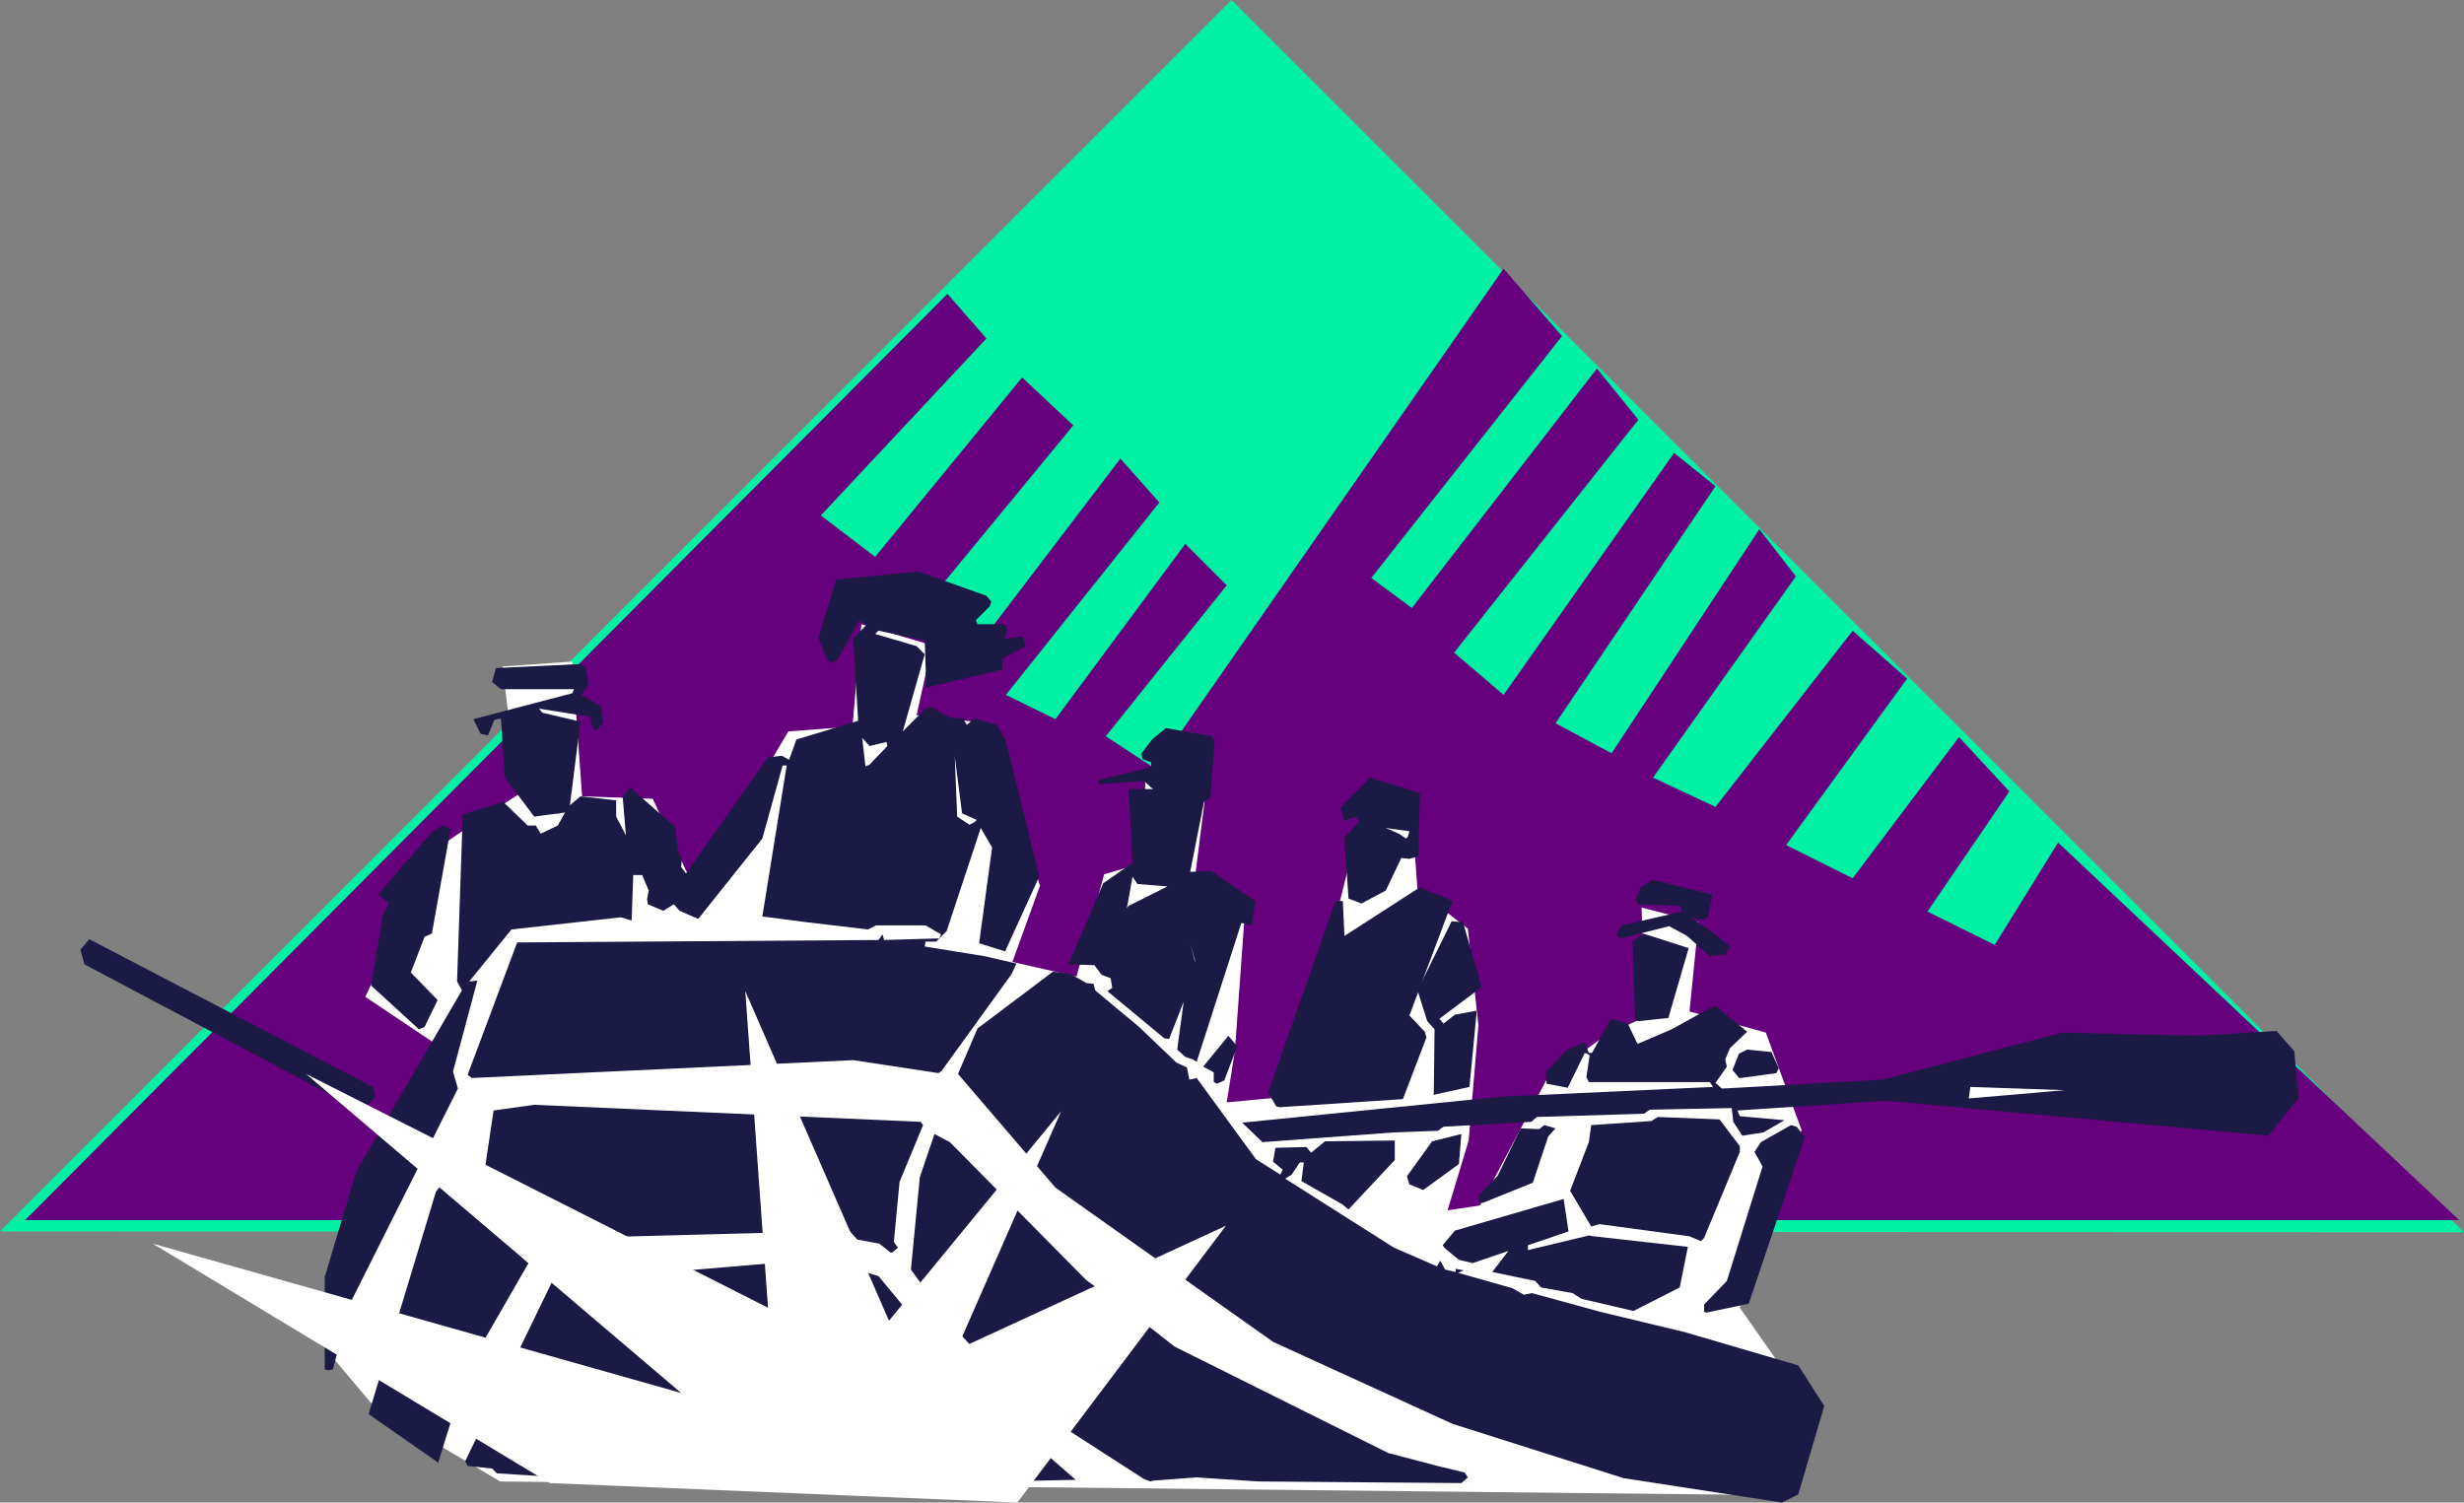 <?xml version="1.0" encoding="UTF-8" standalone="no"?>
<svg
   version="1.0"
   width="129.766mm"
   height="79.134mm"
   id="svg42"
   sodipodi:docname="Rafting 02.wmf"
   xmlns:inkscape="http://www.inkscape.org/namespaces/inkscape"
   xmlns:sodipodi="http://sodipodi.sourceforge.net/DTD/sodipodi-0.dtd"
   xmlns="http://www.w3.org/2000/svg"
   xmlns:svg="http://www.w3.org/2000/svg">
  <rect width="100%" height="100%" fill="#808080" stroke="none"/>
  <sodipodi:namedview
     id="namedview42"
     pagecolor="#ffffff"
     bordercolor="#000000"
     borderopacity="0.25"
     inkscape:showpageshadow="2"
     inkscape:pageopacity="0.0"
     inkscape:pagecheckerboard="0"
     inkscape:deskcolor="#d1d1d1"
     inkscape:document-units="mm" />
  <defs
     id="defs1">
    <pattern
       id="WMFhbasepattern"
       patternUnits="userSpaceOnUse"
       width="6"
       height="6"
       x="0"
       y="0" />
  </defs>
  <path
     style="fill:#00f0a4;fill-opacity:1;fill-rule:evenodd;stroke:none"
     d="M 245.147,0 0,245.121 l 490.455,0.162 z"
     id="path1" />
  <path
     style="fill:#66007d;fill-opacity:1;fill-rule:evenodd;stroke:none"
     d="M 5.01,242.858 188.587,58.493 l 7.757,8.887 -32.966,35.225 10.827,8.241 29.25,-35.71 10.181,9.533 -29.411,35.71 9.373,9.533 29.411,-38.618 7.757,8.725 -30.542,38.295 9.858,4.847 25.856,-34.902 8.242,8.241 -24.078,30.054 9.858,6.463 69.326,-99.535 11.635,13.411 -37.976,48.152 8.08,5.979 36.845,-47.667 8.242,10.18 -36.683,46.374 9.858,8.402 33.936,-48.152 8.242,6.625 -31.835,47.182 11.15,5.979 29.411,-44.597 7.272,9.372 -28.442,40.072 12.443,5.817 27.31,-35.063 10.827,9.533 -24.078,33.124 13.251,6.625 21.17,-28.115 10.019,10.826 -16.322,23.914 13.413,6.625 12.605,-20.359 79.83,75.136 z"
     id="path2" />
  <path
     style="fill:#ffffff;fill-opacity:1;fill-rule:evenodd;stroke:none"
     d="m 64.963,253.038 21.493,-45.405 -13.736,-9.21 13.574,-29.085 9.05,-6.14 7.757,-5.009 -3.07,-25.53 13.898,-0.969 1.939,26.823 14.059,0.485 8.403,18.097 18.584,-31.509 12.766,-0.97 1.778,-20.359 14.059,4.201 -3.07,13.896 14.059,1.616 10.504,32.316 -5.494,15.189 12.766,2.908 5.494,-20.359 7.757,-2.262 0.485,-17.936 12.928,-3.555 -3.232,25.53 10.019,6.625 -1.939,26.823 -1.616,10.18 10.181,-0.97 12.443,-39.426 4.363,-17.612 10.019,2.747 0.97,12.927 10.019,7.756 2.101,19.228 -1.939,22.945 -4.202,13.896 6.464,-0.969 13.413,-25.368 11.635,-8.564 7.757,-3.555 -0.646,-21.814 11.312,2.908 -1.778,17.774 15.19,4.201 7.11,19.39 -12.282,35.387 10.989,15.674 -1.939,21.652 -255.813,-2.747 -25.048,-14.866 -8.726,-10.341 z"
     id="path3" />
  <path
     style="fill:#1a1a45;fill-opacity:1;fill-rule:evenodd;stroke:none"
     d="m 101.323,142.516 1.616,-0.485 -2.101,0.485 z"
     id="path4" />
  <path
     style="fill:#1a1a45;fill-opacity:1;fill-rule:evenodd;stroke:none"
     d="m 235.613,158.351 0.323,-0.323 -1.939,-1.293 -1.454,-2.908 -2.101,-0.808 2.262,2.424 0.323,1.777 z"
     id="path5" />
  <path
     style="fill:#1a1a45;fill-opacity:1;fill-rule:evenodd;stroke:none"
     d="m 271.003,179.841 4.848,-2.585 3.07,-6.463 1.616,0.162 1.778,-0.485 0.323,-12.603 -9.858,-3.07 -5.979,5.979 0.808,2.585 2.262,-0.808 0.646,0.97 -2.909,3.232 0.808,12.119 z"
     id="path6" />
  <path
     style="fill:#1a1a45;fill-opacity:1;fill-rule:evenodd;stroke:none"
     d="m 134.613,178.549 1.293,-3.716 -1.293,4.201 z"
     id="path7" />
  <path
     style="fill:#1a1a45;fill-opacity:1;fill-rule:evenodd;stroke:none"
     d="m 341.137,190.183 2.262,-0.162 0.97,-1.616 -2.747,-2.262 -4.848,-3.393 2.262,0.323 0.97,-0.646 0.808,-4.363 -11.797,-2.908 -2.424,1.454 -0.97,2.585 0.485,0.808 8.242,0.323 0.485,1.131 -12.12,2.747 -0.97,1.939 0.808,0.646 9.696,-2.424 3.555,1.939 4.525,4.04 z"
     id="path8" />
  <path
     style="fill:#1a1a45;fill-opacity:1;fill-rule:evenodd;stroke:none"
     d="m 326.108,203.271 5.979,-0.646 4.04,-13.896 -9.05,-2.908 -2.101,1.616 0.485,15.512 z"
     id="path9" />
  <path
     style="fill:#1a1a45;fill-opacity:1;fill-rule:evenodd;stroke:none"
     d="m 83.386,204.887 1.131,-0.485 2.586,-5.332 -5.333,-5.494 2.747,-7.11 1.454,-0.646 3.717,-20.844 -1.616,-0.646 -2.101,1.293 -10.666,12.442 2.101,1.777 -1.131,2.101 -2.424,14.219 z"
     id="path10" />
  <path
     style="fill:#1a1a45;fill-opacity:1;fill-rule:evenodd;stroke:none"
     d="m 346.47,214.581 7.11,-0.969 0.485,-0.97 -1.454,-3.232 -4.848,-0.485 -1.616,0.808 -1.293,3.232 1.293,1.616 z"
     id="path11" />
  <path
     style="fill:#1a1a45;fill-opacity:1;fill-rule:evenodd;stroke:none"
     d="m 238.198,211.35 8.888,-27.631 2.101,0.485 0.646,-4.847 -8.726,-5.979 -4.202,0.162 2.747,-13.896 1.293,-0.969 0.808,-11.149 -0.485,-0.97 -9.211,-1.616 -2.747,2.262 -2.101,2.747 0.162,1.131 1.778,0.646 v 0.969 l -10.504,2.585 0.162,0.808 8.888,-0.646 1.778,1.616 h -4.848 l 0.808,14.704 -5.818,4.04 -6.949,16.158 5.171,0.162 1.454,1.939 1.778,0.646 0.323,1.939 -0.97,0.646 11.312,9.372 0.97,0.162 2.909,-7.433 -1.293,9.533 1.616,1.454 1.454,0.485 z"
     id="path12" />
  <path
     style="fill:#1a1a45;fill-opacity:1;fill-rule:evenodd;stroke:none"
     d="m 96.798,210.865 43.632,-2.262 45.571,1.777 11.958,-16.481 -5.171,-1.777 -79.507,-3.716 -9.373,1.616 -2.424,2.262 -5.171,18.259 z"
     id="path13" />
  <path
     style="fill:#1a1a45;fill-opacity:1;fill-rule:evenodd;stroke:none"
     d="m 242.238,215.713 1.454,-0.646 2.586,-6.786 -1.778,-2.101 -5.01,6.14 2.101,1.131 v 1.939 z"
     id="path14" />
  <path
     style="fill:#1a1a45;fill-opacity:1;fill-rule:evenodd;stroke:none"
     d="m 285.87,217.813 6.626,-1.454 1.454,-15.189 -4.363,0.808 -2.262,1.777 -0.808,-0.97 8.403,-6.302 -3.717,-12.927 -2.262,-0.162 -6.787,13.735 1.939,6.14 1.454,1.616 -0.162,13.088 z"
     id="path15" />
  <path
     style="fill:#1a1a45;fill-opacity:1;fill-rule:evenodd;stroke:none"
     d="m 254.681,220.398 24.563,-1.616 4.686,-12.28 -0.323,-1.131 -3.07,-3.232 8.565,-22.783 -6.464,-2.747 -15.029,9.695 -0.323,-6.948 h -1.454 l -13.413,38.133 1.616,2.747 z"
     id="path16" />
  <path
     style="fill:#1a1a45;fill-opacity:1;fill-rule:evenodd;stroke:none"
     d="m 71.427,220.883 1.131,-0.485 2.101,-1.939 -0.485,-2.101 -56.398,-29.408 -1.778,2.101 0.808,2.908 z"
     id="path17" />
  <path
     style="fill:#1a1a45;fill-opacity:1;fill-rule:evenodd;stroke:none"
     d="m 251.288,227.347 26.179,-1.939 8.726,-0.323 1.131,-0.808 17.453,-0.97 1.131,-0.969 21.331,-0.646 1.131,-0.808 16.322,-0.323 0.323,2.747 1.778,2.747 4.202,-0.646 4.202,-2.424 -8.888,-0.808 -0.485,-1.131 29.573,-1.939 76.114,6.948 5.979,-7.433 -0.808,-9.372 -3.555,-4.04 -15.837,0.969 -26.826,-0.646 -35.714,9.372 -31.997,1.777 -1.293,-1.131 2.262,-3.232 -0.323,-1.454 0.97,-2.262 3.394,-3.232 -6.302,-5.171 -1.131,0.485 -7.595,4.201 -6.787,2.908 -1.939,-4.04 -3.394,-0.97 -3.717,6.786 h -0.646 l -0.808,-2.101 -3.717,1.616 -4.04,4.363 0.162,2.262 4.202,0.808 3.394,-6.948 0.97,0.485 -0.646,4.363 0.485,0.969 h 24.078 l 0.646,0.97 -42.178,1.939 -51.55,5.171 z"
     id="path18" />
  <path
     style="fill:#1a1a45;fill-opacity:1;fill-rule:evenodd;stroke:none"
     d="m 283.284,236.88 7.11,-5.171 0.485,-5.979 -5.818,1.454 -5.01,6.948 0.485,1.616 z"
     id="path19" />
  <path
     style="fill:#1a1a45;fill-opacity:1;fill-rule:evenodd;stroke:none"
     d="m 295.081,239.465 10.019,-4.04 3.07,-9.21 1.454,-1.616 -2.262,-0.646 -0.97,0.808 -3.717,-0.162 -4.525,9.372 -3.717,3.878 v 1.454 z"
     id="path20" />
  <path
     style="fill:#1a1a45;fill-opacity:1;fill-rule:evenodd;stroke:none"
     d="m 338.552,247.06 0.646,-0.646 7.11,-17.128 v -1.131 l -4.04,-5.332 -12.282,-0.485 -1.293,0.808 -11.958,0.808 -0.485,3.393 -3.717,9.695 4.202,7.11 1.616,-0.485 17.938,2.424 z"
     id="path21" />
  <path
     style="fill:#1a1a45;fill-opacity:1;fill-rule:evenodd;stroke:none"
     d="m 301.868,248.837 h 1.131 z"
     id="path22" />
  <path
     style="fill:#1a1a45;fill-opacity:1;fill-rule:evenodd;stroke:none"
     d="m 298.475,253.2 1.616,-0.162 -1.778,-0.323 z"
     id="path23" />
  <path
     style="fill:#1a1a45;fill-opacity:1;fill-rule:evenodd;stroke:none"
     d="m 177.598,249.322 1.131,-0.97 -0.808,-1.131 1.131,-11.957 4.686,-11.311 -0.485,-0.646 -76.922,-3.393 -8.08,1.131 -1.939,12.927 7.272,10.664 10.181,1.777 55.267,-1.454 1.616,1.777 4.363,0.808 2.262,1.777 z"
     id="path24" />
  <path
     style="fill:#1a1a45;fill-opacity:1;fill-rule:evenodd;stroke:none"
     d="m 339.683,261.279 8.403,-1.777 11.15,-33.124 -1.616,-2.101 -1.131,-0.323 -5.979,3.393 -1.293,1.939 1.616,2.908 -7.11,22.783 -4.525,4.686 v 1.454 z"
     id="path25" />
  <path
     style="fill:#1a1a45;fill-opacity:1;fill-rule:evenodd;stroke:none"
     d="m 325.139,260.956 9.211,-4.686 1.616,-8.079 -18.746,-2.101 -0.97,-0.162 -12.12,2.908 v -0.969 l 8.08,-2.747 -0.97,-6.463 -21.654,6.302 -2.424,2.908 0.485,0.646 2.747,2.262 2.747,0.646 7.11,-2.424 -3.232,4.201 8.565,1.777 1.131,1.293 6.302,1.131 1.778,1.131 z"
     id="path26" />
  <path
     style="fill:#1a1a45;fill-opacity:1;fill-rule:evenodd;stroke:none"
     d="m 65.286,272.751 0.97,-0.162 3.555,-13.411 21.331,-42.496 -0.97,-3.393 4.848,-18.097 -1.616,0.162 8.403,-10.341 21.816,-2.424 2.101,0.646 0.323,-9.049 h 1.778 l 1.293,3.07 -0.323,1.777 0.162,0.97 3.07,1.293 2.101,-1.293 1.131,1.293 3.717,1.616 12.766,-15.997 4.04,-14.542 h 0.808 l -4.848,30.054 8.726,1.131 12.282,1.454 1.616,-0.808 h 9.858 l 3.07,1.777 -0.323,0.808 -10.989,0.323 -0.323,-1.131 -0.808,1.131 -71.912,0.485 -9.858,26.338 0.808,0.646 75.952,-3.555 16.968,2.585 0.646,-0.485 13.898,-19.228 0.97,-2.101 -6.302,-1.454 -11.958,-1.939 0.162,-0.97 h 2.101 l 2.101,-2.101 6.787,-20.521 2.262,3.878 -2.586,19.067 5.171,1.616 6.787,-14.866 -6.626,-26.984 -1.778,-3.232 -4.525,-1.293 -1.454,1.293 -0.808,-1.293 -2.586,-0.162 -3.717,-2.101 -1.131,0.323 -4.525,4.524 4.363,-15.35 -1.616,-1.616 -8.242,-2.424 0.646,-0.646 9.211,1.939 0.323,9.372 15.19,-3.555 -0.162,-2.101 4.686,-2.585 -0.485,-1.939 -3.717,0.485 0.646,-1.777 -0.485,-1.131 h -5.494 l -0.323,-0.808 2.747,-2.747 0.323,-0.969 -0.97,-1.131 -13.574,-4.847 -16.322,1.616 -3.555,11.634 1.778,4.363 0.808,0.485 1.131,-0.323 4.363,-7.918 1.454,0.808 -2.586,2.747 0.97,16.32 -12.282,3.716 -1.454,4.04 -1.454,-0.808 -2.747,0.323 -16.322,23.106 -0.97,-1.293 0.162,-1.616 -0.808,-1.616 -0.485,-4.686 -9.05,-7.918 -1.454,1.939 0.646,7.594 -1.939,-3.716 v -3.232 l -7.11,-0.808 -2.101,1.777 2.101,-16.643 -7.595,-1.777 -0.646,-0.808 10.181,1.616 0.485,2.262 0.808,0.485 1.293,-1.616 -0.485,-3.232 -3.878,-2.262 1.454,-2.101 -0.646,-3.393 -0.808,-0.646 -16.968,0.808 -0.808,2.747 1.778,1.454 h 14.544 l -0.323,0.808 -19.715,5.171 1.454,2.908 1.454,0.323 1.293,-3.07 1.293,-0.323 0.808,11.796 5.818,7.756 6.141,-0.808 -1.454,2.585 -3.394,1.616 -0.97,-1.616 h -1.616 l -4.848,-4.686 -8.08,2.424 -1.131,33.286 0.97,1.777 -21.008,36.033 -6.302,21.006 v 18.42 z"
     id="path27" />
  <path
     style="fill:#1a1a45;fill-opacity:1;fill-rule:evenodd;stroke:none"
     d="m 348.086,296.019 10.827,-3.232 0.323,-16.805 -34.744,-11.149 -43.47,-12.119 -22.624,-13.25 -4.363,-3.232 -42.824,-39.265 -3.232,-0.97 -11.635,10.826 -2.909,6.463 37.168,37.649 53.49,28.6 37.491,12.442 24.24,3.716 1.616,0.646 z"
     id="path28" />
  <path
     style="fill:#1a1a45;fill-opacity:1;fill-rule:evenodd;stroke:none"
     d="m 229.472,294.726 8.565,-0.646 12.443,0.808 40.4,0.323 1.293,-1.131 -0.646,-0.97 -5.333,-1.293 -9.858,-2.585 -42.501,-21.167 -8.08,-6.302 -9.534,-6.948 -27.149,-27.469 -3.07,-1.616 -2.909,8.564 -1.778,18.42 7.272,10.018 14.059,15.512 25.048,16.158 1.293,0.485 z"
     id="path29" />
  <path
     style="fill:#1a1a45;fill-opacity:1;fill-rule:evenodd;stroke:none"
     d="m 87.264,291.01 5.656,-18.259 12.282,-21.329 -10.504,-9.695 -2.909,-10.988 -5.01,6.463 -13.413,44.274 13.898,9.695 z"
     id="path30" />
  <path
     style="fill:#1a1a45;fill-opacity:1;fill-rule:evenodd;stroke:none"
     d="m 354.712,299.089 3.232,-1.616 5.171,-17.612 -5.171,-8.079 -22.624,-6.625 -16.806,-4.04 -13.574,-3.716 -1.616,0.323 -2.262,-1.293 -10.827,-3.07 1.131,-0.485 -1.616,-0.323 v 0.646 l -2.101,-0.485 -0.97,-1.777 -0.646,1.131 -8.565,-3.716 -21.654,-13.735 1.293,-0.808 1.616,-2.424 h 0.808 l -0.485,3.716 8.242,4.686 1.131,0.97 9.211,-9.857 v -3.878 l -13.898,0.162 -2.747,2.262 -0.97,-1.131 -6.141,0.162 -0.485,2.747 1.939,1.616 -0.485,0.969 -4.848,-3.07 -11.797,-16.158 -1.454,0.323 -0.485,-2.424 -2.101,-0.969 -7.434,-7.11 -8.726,-7.271 -0.323,-1.293 -1.454,-0.162 -3.07,-1.777 -3.555,-0.485 -15.029,11.311 -3.878,9.049 19.392,22.622 43.309,30.701 35.714,16.32 34.098,10.826 z"
     id="path31" />
  <path
     style="fill:#1a1a45;fill-opacity:1;fill-rule:evenodd;stroke:none"
     d="m 142.046,296.019 72.074,-1.454 -20.362,-17.774 -18.907,-22.783 -11.312,-3.393 -53.651,4.524 -17.291,35.71 0.485,0.969 4.848,0.485 0.97,0.969 z"
     id="path32" />
  <path
     style="fill:#ffffff;fill-opacity:1;fill-rule:evenodd;stroke:none"
     d="m 392.203,218.621 18.746,-1.616 -18.746,-0.646 -0.323,2.262 z"
     id="path33" />
  <path
     style="fill:#ffffff;fill-opacity:1;fill-rule:evenodd;stroke:none"
     d="m 190.688,148.494 0.323,-1.131 z"
     id="path34" />
  <path
     style="fill:#ffffff;fill-opacity:1;fill-rule:evenodd;stroke:none"
     d="m 173.073,152.211 3.555,-3.716 -0.162,-0.808 -3.394,0.808 -1.454,-1.616 0.646,5.655 z"
     id="path35" />
  <path
     style="fill:#ffffff;fill-opacity:1;fill-rule:evenodd;stroke:none"
     d="m 192.95,164.168 0.97,-0.485 0.485,-0.485 -2.909,-1.293 -1.454,-11.311 0.485,11.957 z"
     id="path36" />
  <path
     style="fill:#ffffff;fill-opacity:1;fill-rule:evenodd;stroke:none"
     d="m 280.214,166.592 0.323,-1.131 -4.686,-0.646 2.586,1.131 1.454,0.969 z"
     id="path37" />
  <path
     style="fill:#ffffff;fill-opacity:1;fill-rule:evenodd;stroke:none"
     d="m 224.301,180.811 0.323,-0.485 7.757,-3.878 -5.979,-0.485 -0.97,-1.454 z"
     id="path38" />
  <path
     style="fill:#ffffff;fill-opacity:1;fill-rule:evenodd;stroke:none"
     d="m 82.254,184.366 -2.262,-1.777 z"
     id="path39" />
  <path
     style="fill:#ffffff;fill-opacity:1;fill-rule:evenodd;stroke:none"
     d="m 237.875,191.152 -0.97,-3.232 0.97,3.555 z"
     id="path40" />
  <path
     style="fill:#ffffff;fill-opacity:1;fill-rule:evenodd;stroke:none"
     d="m 237.875,194.868 0.808,-0.969 z"
     id="path41" />
  <path
     style="fill:#ffffff;fill-opacity:1;fill-rule:evenodd;stroke:none"
     d="m 109.403,295.211 -79.022,-47.667 105.201,29.731 -74.659,-63.502 91.95,46.536 -4.525,-63.017 28.603,65.602 34.259,-41.688 -20.846,47.505 53.651,-24.722 -41.531,55.1 z"
     id="path42" />
</svg>
